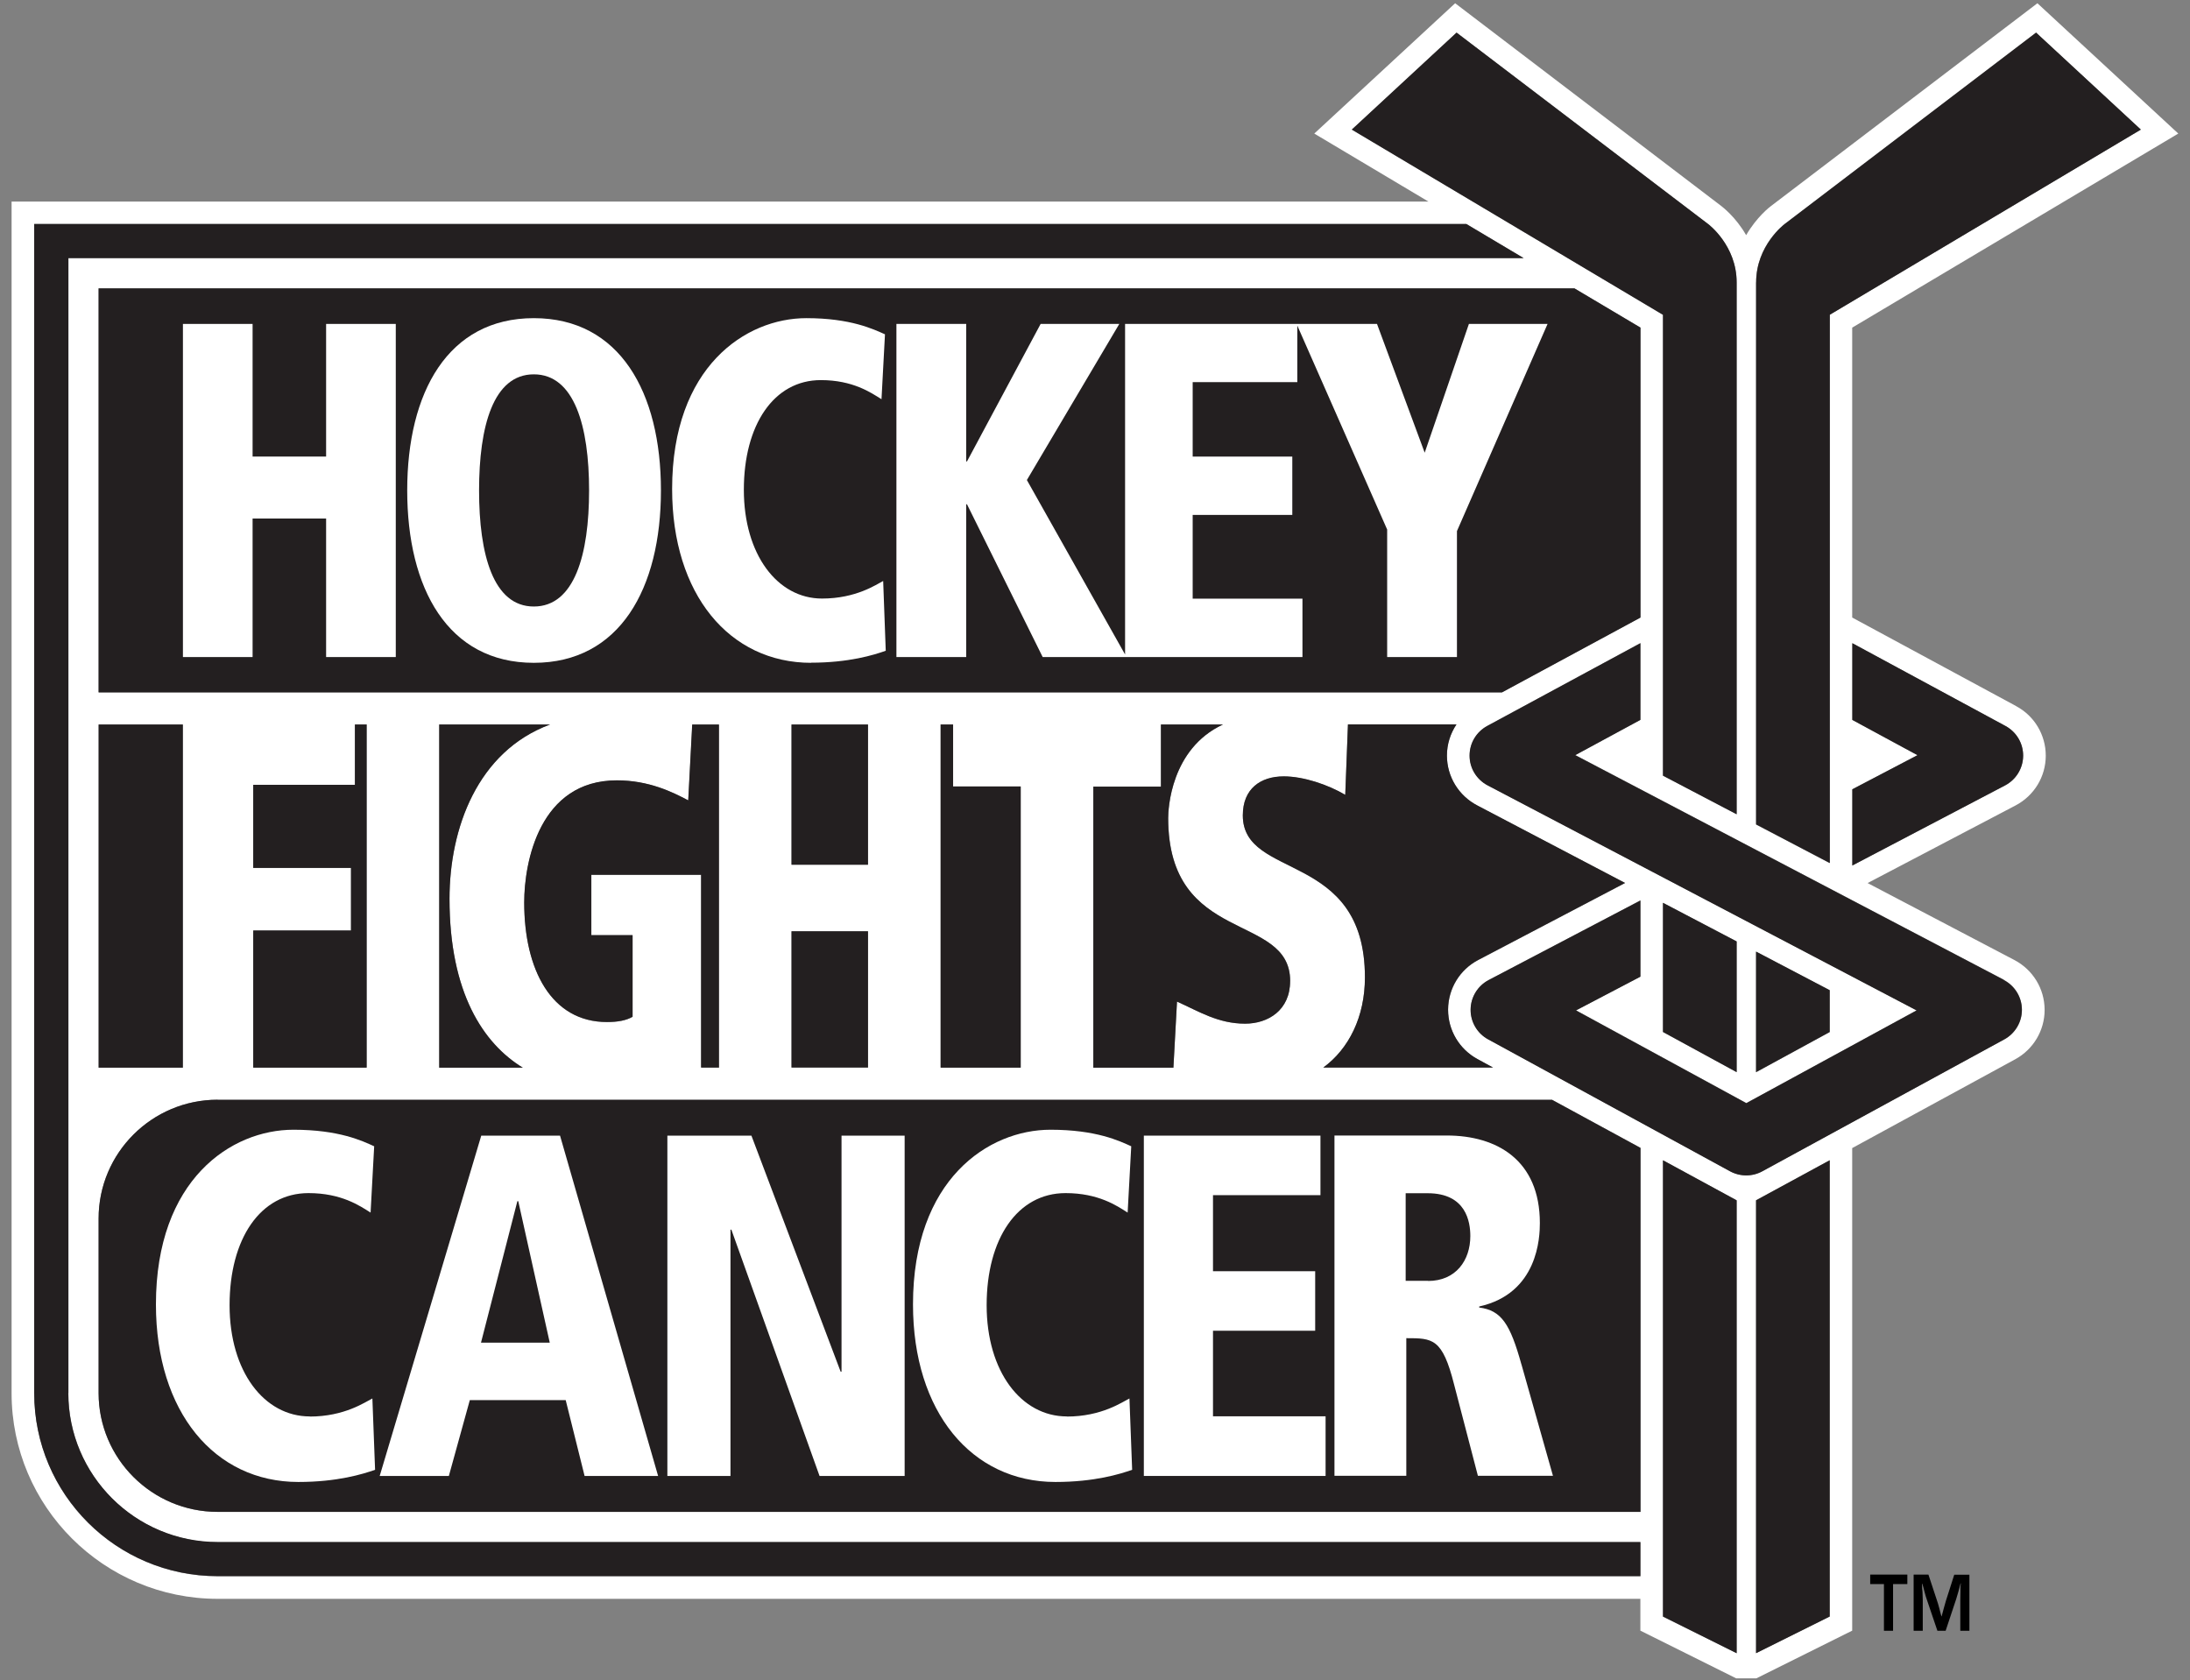 <svg width="189" height="145" viewBox="0 0 189 145" fill="none" xmlns="http://www.w3.org/2000/svg">
<rect x="0" y="0" width="189" height="145" fill="#808080" stroke="none"/>
<g clip-path="url(#clip0_64_95)">
<g clip-path="url(#clip1_64_95)">
<path d="M173.99 60.939L159.847 53.3V28.279L187.989 11.528L175.831 0.28L152.825 17.794C152.748 17.85 151.605 18.724 150.695 20.297C149.797 18.724 148.643 17.861 148.566 17.794L125.582 0.28L113.424 11.528L123.274 17.396H1V120.248C1 130.035 8.976 137.995 18.782 137.995H141.566V140.741L150.706 145.291L159.847 140.741V99.091L173.912 91.429C175.476 90.577 176.453 88.949 176.453 87.167V87.134C176.441 85.329 175.443 83.702 173.846 82.86L161.178 76.217L173.946 69.519C175.543 68.678 176.541 67.05 176.552 65.246V65.224C176.552 63.43 175.576 61.792 174.001 60.95L173.99 60.939ZM151.55 24.371C151.55 21.171 154.001 19.345 154.001 19.345L175.709 2.815L184.75 11.185L157.895 27.172V74.49L151.538 71.158V24.371H151.55ZM116.663 11.185L125.704 2.815L147.423 19.345C147.423 19.345 149.875 21.182 149.875 24.371V70.272L143.518 66.94V27.172L116.663 11.185ZM127.512 91.418L128.854 92.149H114.201C116.408 90.544 117.795 87.776 117.795 84.366C117.795 73.383 107.257 75.996 107.257 70.383C107.257 68.08 108.787 67.017 110.795 67.017C112.481 67.017 114.6 67.726 116.097 68.612L116.33 62.533H125.693C125.171 63.319 124.872 64.238 124.872 65.213V65.246C124.883 67.039 125.881 68.678 127.478 69.519L140.246 76.217L127.578 82.86C125.992 83.691 124.994 85.329 124.972 87.123V87.167C124.972 88.949 125.948 90.577 127.512 91.429V91.418ZM111.339 84.676C111.339 87.2 109.431 88.352 107.456 88.352C105.116 88.352 103.463 87.289 101.577 86.447L101.267 92.149H94.356V67.892H100.191V62.533H105.548C101.022 64.637 100.823 69.862 100.823 70.604C100.823 81.631 111.35 78.697 111.35 84.676H111.339ZM8.51 59.755V24.88H135.865L141.566 28.268V53.289L129.619 59.743H8.51V59.755ZM88.088 67.881V92.138H81.178V62.522H82.254V67.881H88.088ZM68.31 74.634V62.533H74.91V74.634H68.31ZM74.91 80.38V92.138H68.31V80.38H74.91ZM51.039 75.509V80.723H54.6V87.765C54.056 88.075 53.324 88.219 52.392 88.219C47.567 88.219 45.249 83.668 45.249 77.9C45.249 74.402 46.569 67.36 53.246 67.36C56.02 67.36 58.061 68.379 59.403 69.088L59.747 62.544H62.054V92.16H60.523V75.52H51.05L51.039 75.509ZM45.115 92.149H37.905V62.533H47.467C41.2 64.858 38.793 71.501 38.793 77.579C38.793 85.683 41.71 90.067 45.115 92.149ZM21.854 74.911V67.737H30.64V62.522H31.649V92.138H21.865V80.303H30.307V74.9H21.865L21.854 74.911ZM15.787 62.533V92.149H8.521V62.533H15.787ZM141.577 136.046H18.782C10.04 136.046 2.952 128.972 2.952 120.248V19.333H126.547L131.494 22.278H5.903V120.248C5.903 127.333 11.682 133.112 18.793 133.112H141.577V136.057V136.046ZM141.577 130.489H18.782C13.113 130.489 8.51 125.894 8.51 120.237V105.169C8.51 99.511 13.113 94.917 18.782 94.917H133.945L141.577 99.068V130.478V130.489ZM149.875 142.689L143.518 139.534V100.153L149.875 103.608V142.689ZM157.906 139.523L151.55 142.678V103.597L157.906 100.142V139.523ZM172.936 84.576C173.89 85.074 174.489 86.06 174.5 87.134V87.156C174.5 88.219 173.912 89.204 172.981 89.702L152.104 101.083C151.239 101.559 150.185 101.559 149.309 101.083L128.444 89.702C127.512 89.193 126.924 88.208 126.924 87.156V87.134C126.924 86.06 127.534 85.074 128.488 84.576L141.577 77.712V84.288C139.259 85.506 137.318 86.514 136.02 87.2L150.718 95.205L165.415 87.2L128.399 67.781C127.445 67.283 126.846 66.298 126.835 65.224V65.201C126.835 64.128 127.423 63.153 128.366 62.644L141.577 55.503V62.124L135.953 65.168L172.947 84.565L172.936 84.576ZM143.518 89.071V77.922L149.875 81.255V92.536L143.518 89.071ZM151.55 92.536V82.141L157.906 85.473V89.082L151.55 92.547V92.536ZM174.6 65.235C174.6 66.309 173.99 67.294 173.036 67.792L159.858 74.701V68.124L165.482 65.179L159.858 62.135V55.514L173.069 62.655C174.012 63.164 174.6 64.139 174.6 65.213V65.235Z" fill="white"/>
<path d="M5.903 120.237V22.278H131.494L126.547 19.333H2.952V120.237C2.952 128.961 10.04 136.035 18.782 136.035H141.566V133.09H18.782C11.671 133.09 5.892 127.322 5.892 120.226L5.903 120.237Z" fill="#231F20"/>
<path d="M141.577 53.3V28.279L135.876 24.891H8.51V59.766H129.619L141.566 53.311L141.577 53.3Z" fill="#231F20"/>
<path d="M18.782 94.917C13.113 94.917 8.51 99.511 8.51 105.169V120.237C8.51 125.883 13.113 130.489 18.782 130.489H141.577V99.079L133.945 94.928H18.782V94.917Z" fill="#231F20"/>
<path d="M74.91 62.533H68.31V74.634H74.91V62.533Z" fill="#231F20"/>
<path d="M105.548 62.533H100.191V67.892H94.356V92.149H101.266L101.577 86.447C103.463 87.289 105.116 88.352 107.456 88.352C109.431 88.352 111.339 87.2 111.339 84.676C111.339 78.697 100.812 81.62 100.812 70.604C100.812 69.862 101.022 64.637 105.537 62.533H105.548Z" fill="#231F20"/>
<path d="M62.043 92.149V62.533H59.736L59.392 69.076C58.05 68.368 56.008 67.349 53.235 67.349C46.557 67.349 45.237 74.402 45.237 77.889C45.237 83.657 47.556 88.208 52.381 88.208C53.313 88.208 54.045 88.075 54.589 87.754V80.712H51.028V75.498H60.501V92.138H62.032L62.043 92.149Z" fill="#231F20"/>
<path d="M15.775 62.533H8.51V92.149H15.775V62.533Z" fill="#231F20"/>
<path d="M21.854 80.314V92.149H31.638V62.533H30.628V67.737H21.854V74.911H30.285V80.314H21.854Z" fill="#231F20"/>
<path d="M47.467 62.533H37.905V92.149H45.115C41.71 90.067 38.793 85.683 38.793 77.579C38.793 71.501 41.2 64.858 47.467 62.533Z" fill="#231F20"/>
<path d="M74.91 80.38H68.31V92.138H74.91V80.38Z" fill="#231F20"/>
<path d="M81.178 62.533V92.149H88.088V67.881H82.254V62.533H81.178Z" fill="#231F20"/>
<path d="M124.972 87.112C124.983 85.318 125.981 83.679 127.578 82.849L140.246 76.206L127.478 69.508C125.881 68.667 124.883 67.039 124.872 65.235V65.213C124.872 64.227 125.171 63.308 125.693 62.522H116.33L116.097 68.6C114.6 67.715 112.481 67.006 110.795 67.006C108.787 67.006 107.257 68.069 107.257 70.372C107.257 75.996 117.795 73.383 117.795 84.355C117.795 87.765 116.397 90.532 114.201 92.138H128.854L127.512 91.407C125.948 90.555 124.972 88.927 124.972 87.145V87.112Z" fill="#231F20"/>
<path d="M157.906 27.172L184.761 11.185L175.72 2.815L154.012 19.344C154.012 19.344 151.561 21.182 151.561 24.371V71.158L157.917 74.49V27.172H157.906Z" fill="#231F20"/>
<path d="M143.518 66.951L149.875 70.283V24.371C149.875 21.171 147.423 19.344 147.423 19.344L125.704 2.815L116.663 11.185L143.518 27.172V66.951Z" fill="#231F20"/>
<path d="M151.55 82.129V92.536L157.906 89.071V85.462L151.55 82.129Z" fill="#231F20"/>
<path d="M151.55 142.689L157.906 139.523V100.142L151.55 103.597V142.689Z" fill="#231F20"/>
<path d="M143.518 77.922V89.071L149.875 92.536V81.255L143.518 77.922Z" fill="#231F20"/>
<path d="M143.518 139.523L149.875 142.689V103.597L143.518 100.142V139.523Z" fill="#231F20"/>
<path d="M173.069 62.655L159.858 55.514V62.135L165.482 65.179L159.858 68.124V74.701L173.036 67.792C173.99 67.294 174.589 66.309 174.6 65.235V65.213C174.6 64.139 174.012 63.164 173.069 62.655Z" fill="#231F20"/>
<path d="M172.936 84.576L135.942 65.179L141.566 62.135V55.514L128.355 62.655C127.412 63.164 126.824 64.139 126.824 65.213V65.235C126.824 66.309 127.434 67.294 128.388 67.792L165.404 87.211L150.706 95.216L136.009 87.211C137.307 86.536 139.237 85.517 141.566 84.299V77.723L128.477 84.587C127.523 85.085 126.924 86.071 126.913 87.145V87.167C126.913 88.23 127.501 89.215 128.432 89.713L149.298 101.094C150.174 101.571 151.228 101.571 152.093 101.094L172.969 89.713C173.901 89.204 174.489 88.219 174.489 87.167V87.145C174.489 86.071 173.879 85.085 172.925 84.587L172.936 84.576Z" fill="#231F20"/>
<path d="M21.799 44.753H28.144V56.71H34.156V27.958H28.144V39.406H21.799V27.958H15.787V56.71H21.799V44.753Z" fill="white"/>
<path d="M46.069 27.46C38.648 27.46 35.143 33.881 35.143 42.328C35.143 50.776 38.648 57.208 46.069 57.208C53.49 57.208 57.04 50.787 57.04 42.328C57.04 33.87 53.49 27.46 46.069 27.46ZM46.069 52.348C42.564 52.348 41.344 47.853 41.344 42.328C41.344 36.804 42.564 32.309 46.069 32.309C49.575 32.309 50.839 36.804 50.839 42.328C50.839 47.853 49.586 52.348 46.069 52.348Z" fill="white"/>
<path d="M69.985 57.197C73.269 57.197 75.409 56.533 76.441 56.167L76.219 50.145C75.631 50.444 73.89 51.661 70.939 51.661C67.101 51.661 64.195 47.875 64.195 42.273C64.195 36.671 66.779 32.807 70.839 32.807C73.601 32.807 75.154 33.881 76.075 34.457L76.375 28.855C75.376 28.412 73.424 27.46 69.586 27.46C64.35 27.46 58.005 31.656 58.005 42.207C58.005 51.307 62.953 57.208 70.007 57.208L69.985 57.197Z" fill="white"/>
<path d="M41.533 98.017L32.769 127.389H38.737L40.545 120.846H48.821L50.451 127.389H56.796L48.332 98.017H41.533ZM41.51 115.886L44.65 103.674H44.727L47.445 115.886H41.522H41.51Z" fill="white"/>
<path d="M72.625 118.388H72.548L64.849 98.017H57.595V127.389H63.041V106.132H63.119L70.728 127.389H78.072V98.017H72.625V118.388Z" fill="white"/>
<path d="M92.071 122.252C88.144 122.252 85.149 118.388 85.149 112.653C85.149 106.918 87.8 102.977 91.96 102.977C94.788 102.977 96.386 104.062 97.317 104.659L97.628 98.936C96.608 98.471 94.6 97.507 90.662 97.507C85.293 97.507 78.793 101.803 78.793 112.586C78.793 121.875 83.862 127.909 91.084 127.909C94.445 127.909 96.641 127.234 97.706 126.857L97.473 120.702C96.863 121.001 95.088 122.263 92.06 122.263L92.071 122.252Z" fill="white"/>
<path d="M26.735 122.252C22.808 122.252 19.813 118.388 19.813 112.653C19.813 106.918 22.464 102.977 26.624 102.977C29.453 102.977 31.039 104.062 31.982 104.659L32.292 98.936C31.272 98.471 29.264 97.507 25.326 97.507C19.957 97.507 13.457 101.803 13.457 112.586C13.457 121.875 18.526 127.909 25.748 127.909C29.109 127.909 31.305 127.234 32.37 126.857L32.137 120.702C31.527 121.001 29.752 122.263 26.724 122.263L26.735 122.252Z" fill="white"/>
<path d="M104.683 114.856H113.502V109.719H104.683V103.154H113.957V98.017H98.715V127.389H114.4V122.241H104.683V114.856Z" fill="white"/>
<path d="M131.305 117.779C130.329 114.269 129.575 113.096 127.656 112.852V112.764C132.736 111.634 132.892 106.785 132.892 105.567C132.892 100.142 129.198 98.006 124.861 98.006H115.166V127.378H121.366V115.498C123.64 115.498 124.483 115.498 125.493 119.506L127.545 127.378H134.023L131.305 117.768V117.779ZM123.241 110.549H121.311V102.988H123.208C126.547 102.988 126.891 105.479 126.891 106.685C126.891 108.789 125.637 110.56 123.241 110.56V110.549Z" fill="white"/>
<path d="M125.737 56.71H119.714V45.705L111.96 28.102V32.984H102.93V39.406H111.527V44.443H102.93V51.672H112.404V56.71H89.985L83.452 43.524H83.385V56.71H77.362V27.958H83.385V39.826H83.452L89.808 27.958H96.597L88.621 41.432L97.096 56.489V27.958H118.837L122.953 39.073L126.769 27.958H133.557L125.737 45.838V56.71Z" fill="white"/>
<path d="M163.374 136.722V140.752H162.587V136.722H161.4V135.902H164.606V136.722H163.374Z" fill="black"/>
<path d="M169.963 135.902V140.752H169.176V138.106C169.176 137.895 169.176 137.652 169.187 137.386V137.021L169.22 136.666H169.198L169.109 136.998L169.02 137.342C168.932 137.641 168.865 137.873 168.821 138.017L167.911 140.752H167.201L166.281 138.039C166.225 137.895 166.159 137.663 166.081 137.364L165.992 137.021L165.903 136.689H165.881V137.043L165.915 137.397C165.926 137.674 165.937 137.906 165.937 138.106V140.752H165.149V135.902H166.425L167.168 138.15C167.223 138.305 167.29 138.526 167.368 138.825L167.456 139.168L167.545 139.501H167.567L167.656 139.168L167.745 138.836C167.822 138.56 167.889 138.327 167.933 138.172L168.654 135.914H169.963V135.902Z" fill="black"/>
</g>
</g>
<defs>
<clipPath id="clip0_64_95">
<rect width="188.03" height="144.86" fill="white"/>
</clipPath>
<clipPath id="clip1_64_95">
<rect width="187" height="145" fill="white" transform="translate(1 0.28)"/>
</clipPath>
</defs>
</svg>

